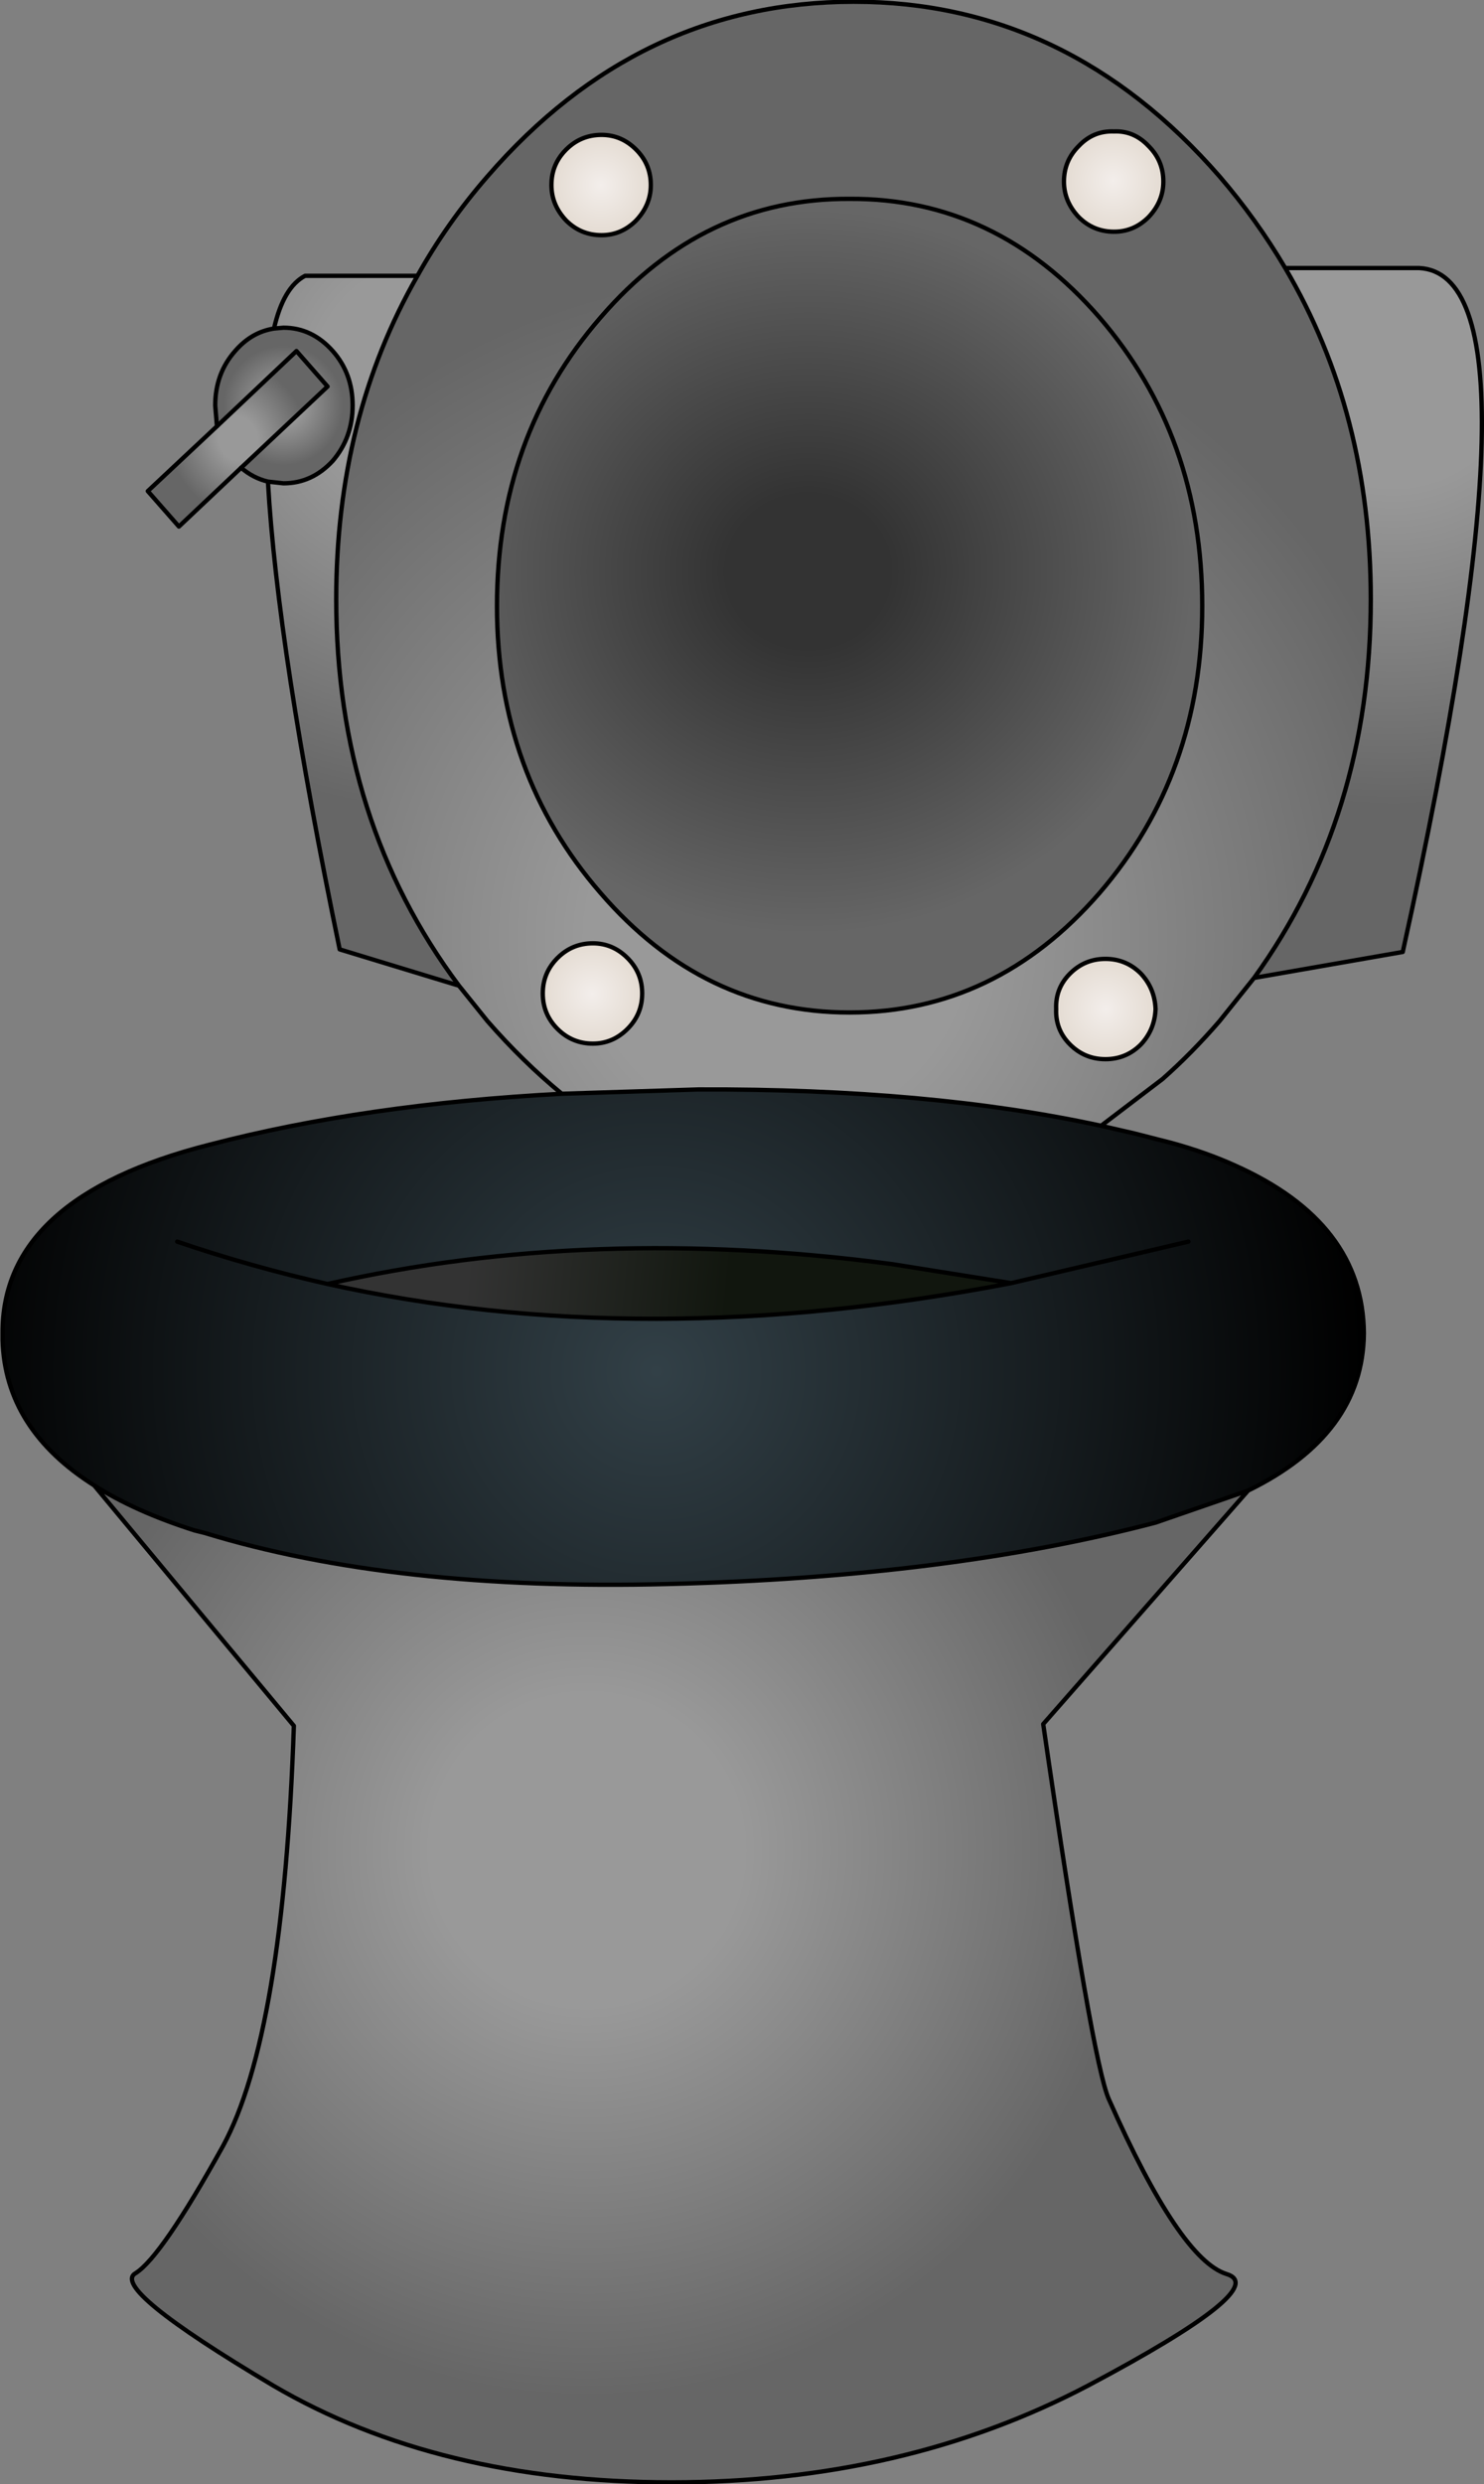 <?xml version="1.0" encoding="UTF-8" standalone="no"?>
<svg xmlns:xlink="http://www.w3.org/1999/xlink" height="143.65px" width="85.85px" xmlns="http://www.w3.org/2000/svg">
  <rect width="100%" height="100%" fill="#808080" stroke="none"/>
  <g transform="matrix(1.0, 0.0, 0.0, 1.0, 42.9, 71.8)">
    <path d="M18.65 -61.3 Q18.65 -60.15 19.5 -59.25 20.35 -58.4 21.55 -58.4 22.7 -58.4 23.55 -59.25 24.4 -60.15 24.4 -61.3 24.4 -62.5 23.55 -63.35 22.7 -64.25 21.55 -64.2 20.35 -64.25 19.5 -63.35 18.65 -62.5 18.65 -61.3 M31.45 -56.3 Q36.4 -47.9 36.4 -37.15 36.4 -24.6 29.65 -15.25 L27.65 -12.75 Q26.05 -10.9 24.35 -9.4 L20.8 -6.7 Q10.9 -8.85 -2.5 -8.8 L-10.4 -8.55 Q-12.65 -10.4 -14.7 -12.75 L-16.35 -14.8 Q-23.45 -24.3 -23.45 -37.15 -23.45 -47.65 -18.75 -55.85 -17.05 -58.9 -14.7 -61.6 -5.95 -71.7 6.5 -71.7 18.85 -71.7 27.65 -61.6 29.8 -59.1 31.45 -56.3 M20.7 -53.45 Q14.7 -60.35 6.25 -60.3 -2.2 -60.35 -8.15 -53.45 -14.15 -46.55 -14.15 -36.75 -14.15 -27.05 -8.15 -20.15 -2.2 -13.25 6.25 -13.25 14.7 -13.25 20.7 -20.15 26.65 -27.05 26.65 -36.75 26.65 -46.55 20.7 -53.45 M19.0 -15.5 Q18.15 -14.65 18.2 -13.45 18.15 -12.25 19.0 -11.4 19.85 -10.55 21.05 -10.55 22.25 -10.55 23.1 -11.4 23.9 -12.25 23.95 -13.45 23.9 -14.65 23.1 -15.5 22.25 -16.35 21.05 -16.35 19.85 -16.35 19.0 -15.5 M-6.1 -63.15 Q-6.95 -64.0 -8.1 -64.0 -9.3 -64.0 -10.15 -63.15 -11.0 -62.3 -11.0 -61.1 -11.0 -59.95 -10.15 -59.05 -9.3 -58.2 -8.1 -58.2 -6.95 -58.2 -6.1 -59.05 -5.25 -59.95 -5.25 -61.1 -5.25 -62.3 -6.1 -63.15 M-6.6 -16.4 Q-7.45 -17.25 -8.6 -17.25 -9.8 -17.25 -10.65 -16.4 -11.5 -15.55 -11.5 -14.35 -11.5 -13.15 -10.65 -12.3 -9.8 -11.45 -8.6 -11.45 -7.45 -11.45 -6.6 -12.3 -5.75 -13.15 -5.75 -14.35 -5.75 -15.55 -6.6 -16.4" fill="url(#gradient0)" fill-rule="evenodd" stroke="none"/>
    <path d="M18.65 -61.3 Q18.65 -62.5 19.5 -63.35 20.35 -64.25 21.55 -64.2 22.7 -64.25 23.55 -63.35 24.4 -62.5 24.4 -61.3 24.4 -60.15 23.55 -59.25 22.7 -58.4 21.55 -58.4 20.35 -58.4 19.5 -59.25 18.65 -60.15 18.65 -61.3" fill="url(#gradient1)" fill-rule="evenodd" stroke="none"/>
    <path d="M31.45 -56.3 L39.2 -56.3 Q46.9 -55.9 38.25 -16.75 L29.65 -15.25 Q36.4 -24.6 36.4 -37.15 36.4 -47.9 31.45 -56.3" fill="url(#gradient2)" fill-rule="evenodd" stroke="none"/>
    <path d="M20.7 -53.45 Q26.65 -46.55 26.65 -36.75 26.65 -27.05 20.7 -20.15 14.7 -13.25 6.25 -13.25 -2.2 -13.25 -8.15 -20.15 -14.15 -27.05 -14.15 -36.75 -14.15 -46.55 -8.15 -53.45 -2.2 -60.35 6.25 -60.3 14.7 -60.35 20.7 -53.45" fill="url(#gradient3)" fill-rule="evenodd" stroke="none"/>
    <path d="M19.0 -15.5 Q19.85 -16.35 21.05 -16.35 22.25 -16.35 23.1 -15.5 23.9 -14.65 23.95 -13.45 23.9 -12.25 23.1 -11.4 22.25 -10.55 21.05 -10.55 19.85 -10.55 19.0 -11.4 18.15 -12.25 18.2 -13.45 18.15 -14.65 19.0 -15.5" fill="url(#gradient4)" fill-rule="evenodd" stroke="none"/>
    <path d="M20.8 -6.7 L22.75 -6.25 24.9 -5.7 Q26.9 -5.15 28.55 -4.4 35.95 -1.1 36.0 5.3 35.95 11.15 29.3 14.4 L23.95 16.25 Q11.95 19.4 -4.25 19.8 -20.1 20.2 -31.05 16.85 L-31.65 16.7 Q-35.1 15.6 -37.45 14.1 -42.6 10.85 -42.75 5.7 L-42.75 5.3 Q-42.8 -2.55 -30.8 -5.6 -21.8 -7.95 -10.4 -8.55 L-2.5 -8.8 Q10.9 -8.85 20.8 -6.7 M15.6 2.4 L8.7 1.3 Q-8.7 -1.0 -23.95 2.45 -28.4 1.45 -32.65 0.0 -28.4 1.45 -23.95 2.45 -5.7 6.5 15.6 2.4 L25.85 0.0 15.6 2.4" fill="url(#gradient5)" fill-rule="evenodd" stroke="none"/>
    <path d="M29.3 14.4 L17.45 27.9 Q20.3 47.5 21.25 49.6 25.35 58.85 28.05 59.7 30.7 60.5 20.05 66.15 9.4 71.75 -4.05 71.75 -17.55 71.75 -27.1 66.15 -36.6 60.5 -35.05 59.65 -33.55 58.7 -30.0 52.3 -26.5 45.85 -25.9 28.0 L-37.45 14.1 Q-35.1 15.6 -31.65 16.7 L-31.05 16.85 Q-20.1 20.2 -4.25 19.8 11.95 19.4 23.95 16.25 L29.3 14.4" fill="url(#gradient6)" fill-rule="evenodd" stroke="none"/>
    <path d="M-6.1 -63.15 Q-5.25 -62.3 -5.25 -61.1 -5.25 -59.95 -6.1 -59.05 -6.95 -58.2 -8.1 -58.2 -9.3 -58.2 -10.15 -59.05 -11.0 -59.95 -11.0 -61.1 -11.0 -62.3 -10.15 -63.15 -9.3 -64.0 -8.1 -64.0 -6.95 -64.0 -6.1 -63.15" fill="url(#gradient7)" fill-rule="evenodd" stroke="none"/>
    <path d="M-16.35 -14.8 L-23.25 -16.9 Q-26.85 -34.3 -27.4 -43.95 L-26.5 -43.85 Q-24.85 -43.85 -23.65 -45.15 -22.5 -46.5 -22.5 -48.35 -22.5 -50.2 -23.65 -51.5 -24.85 -52.85 -26.5 -52.85 L-27.05 -52.8 Q-26.5 -55.2 -25.25 -55.85 L-18.75 -55.85 Q-23.45 -47.65 -23.45 -37.15 -23.45 -24.3 -16.35 -14.8" fill="url(#gradient8)" fill-rule="evenodd" stroke="none"/>
    <path d="M-6.6 -16.4 Q-5.75 -15.55 -5.75 -14.35 -5.75 -13.15 -6.6 -12.3 -7.45 -11.45 -8.6 -11.45 -9.8 -11.45 -10.65 -12.3 -11.5 -13.15 -11.5 -14.35 -11.5 -15.55 -10.65 -16.4 -9.8 -17.25 -8.6 -17.25 -7.45 -17.25 -6.6 -16.4" fill="url(#gradient9)" fill-rule="evenodd" stroke="none"/>
    <path d="M-27.4 -43.95 Q-28.25 -44.15 -28.95 -44.75 L-23.95 -49.45 -25.75 -51.5 -30.35 -47.15 -30.45 -48.35 Q-30.45 -50.2 -29.3 -51.5 -28.35 -52.6 -27.05 -52.8 L-26.5 -52.85 Q-24.85 -52.85 -23.65 -51.5 -22.5 -50.2 -22.5 -48.35 -22.5 -46.5 -23.65 -45.15 -24.85 -43.85 -26.5 -43.85 L-27.4 -43.95" fill="url(#gradient10)" fill-rule="evenodd" stroke="none"/>
    <path d="M-28.95 -44.75 L-32.55 -41.35 -34.35 -43.4 -30.35 -47.15 -25.75 -51.5 -23.95 -49.45 -28.95 -44.75" fill="url(#gradient11)" fill-rule="evenodd" stroke="none"/>
    <path d="M-23.95 2.45 Q-8.7 -1.0 8.7 1.3 L15.6 2.4 Q-5.7 6.5 -23.95 2.45" fill="url(#gradient12)" fill-rule="evenodd" stroke="none"/>
    <path d="M18.65 -61.3 Q18.65 -62.5 19.5 -63.35 20.35 -64.25 21.55 -64.2 22.7 -64.25 23.55 -63.35 24.4 -62.5 24.4 -61.3 24.4 -60.15 23.55 -59.25 22.7 -58.4 21.55 -58.4 20.35 -58.4 19.5 -59.25 18.65 -60.15 18.65 -61.3 M29.65 -15.25 L38.25 -16.75 Q46.9 -55.9 39.2 -56.3 L31.45 -56.3 Q36.4 -47.9 36.4 -37.15 36.4 -24.6 29.65 -15.25 L27.65 -12.75 Q26.05 -10.9 24.35 -9.4 L20.8 -6.7 22.75 -6.25 24.9 -5.7 Q26.9 -5.15 28.55 -4.4 35.95 -1.1 36.0 5.3 35.95 11.15 29.3 14.4 L17.45 27.9 Q20.3 47.5 21.25 49.6 25.35 58.85 28.05 59.7 30.7 60.5 20.05 66.15 9.4 71.75 -4.05 71.75 -17.55 71.75 -27.1 66.15 -36.6 60.5 -35.05 59.65 -33.55 58.7 -30.0 52.3 -26.5 45.85 -25.9 28.0 L-37.45 14.1 Q-42.6 10.85 -42.75 5.7 L-42.75 5.3 Q-42.8 -2.55 -30.8 -5.6 -21.8 -7.95 -10.4 -8.55 -12.65 -10.4 -14.7 -12.75 L-16.35 -14.8 -23.25 -16.9 Q-26.85 -34.3 -27.4 -43.95 -28.25 -44.15 -28.95 -44.75 M-30.35 -47.15 L-30.45 -48.35 Q-30.45 -50.2 -29.3 -51.5 -28.35 -52.6 -27.05 -52.8 -26.5 -55.2 -25.25 -55.85 L-18.75 -55.85 Q-17.05 -58.9 -14.7 -61.6 -5.95 -71.7 6.5 -71.7 18.85 -71.7 27.65 -61.6 29.8 -59.1 31.45 -56.3 M20.7 -53.45 Q26.65 -46.55 26.65 -36.75 26.65 -27.05 20.7 -20.15 14.7 -13.25 6.25 -13.25 -2.2 -13.25 -8.15 -20.15 -14.15 -27.05 -14.15 -36.75 -14.15 -46.55 -8.15 -53.45 -2.2 -60.35 6.25 -60.3 14.7 -60.35 20.7 -53.45 M19.0 -15.5 Q19.85 -16.35 21.05 -16.35 22.25 -16.35 23.1 -15.5 23.9 -14.65 23.95 -13.45 23.9 -12.25 23.1 -11.4 22.25 -10.55 21.05 -10.55 19.85 -10.55 19.0 -11.4 18.15 -12.25 18.2 -13.45 18.15 -14.65 19.0 -15.5 M29.3 14.4 L23.95 16.25 Q11.95 19.4 -4.25 19.8 -20.1 20.2 -31.05 16.85 L-31.65 16.7 Q-35.1 15.6 -37.45 14.1 M-23.95 2.45 Q-8.7 -1.0 8.7 1.3 L15.6 2.4 25.85 0.0 M-27.05 -52.8 L-26.5 -52.85 Q-24.85 -52.85 -23.65 -51.5 -22.5 -50.2 -22.5 -48.35 -22.5 -46.5 -23.65 -45.15 -24.85 -43.85 -26.5 -43.85 L-27.4 -43.95 M-6.1 -63.15 Q-5.25 -62.3 -5.25 -61.1 -5.25 -59.95 -6.1 -59.05 -6.95 -58.2 -8.1 -58.2 -9.3 -58.2 -10.15 -59.05 -11.0 -59.95 -11.0 -61.1 -11.0 -62.3 -10.15 -63.15 -9.3 -64.0 -8.1 -64.0 -6.95 -64.0 -6.1 -63.15 M-6.6 -16.4 Q-5.75 -15.55 -5.75 -14.35 -5.75 -13.15 -6.6 -12.3 -7.45 -11.45 -8.6 -11.45 -9.8 -11.45 -10.65 -12.3 -11.5 -13.15 -11.5 -14.35 -11.5 -15.55 -10.65 -16.4 -9.8 -17.25 -8.6 -17.25 -7.45 -17.25 -6.6 -16.4 M20.8 -6.7 Q10.9 -8.85 -2.5 -8.8 L-10.4 -8.55 M-18.75 -55.85 Q-23.45 -47.65 -23.45 -37.15 -23.45 -24.3 -16.35 -14.8 M-23.95 2.45 Q-28.4 1.45 -32.65 0.0 M15.6 2.4 Q-5.7 6.5 -23.95 2.45" fill="none" stroke="#000000" stroke-linecap="round" stroke-linejoin="round" stroke-width="0.25"/>
    <path d="M-28.95 -44.75 L-32.55 -41.35 -34.35 -43.4 -30.35 -47.15 -25.75 -51.5 -23.95 -49.45 -28.95 -44.75" fill="none" stroke="#000000" stroke-linecap="round" stroke-linejoin="round" stroke-width="0.25"/>
  </g>
  <defs>
    <radialGradient cx="0" cy="0" gradientTransform="matrix(0.067, 0.0, 0.0, 0.067, 2.05, -17.6)" gradientUnits="userSpaceOnUse" id="gradient0" r="819.2" spreadMethod="pad">
      <stop offset="0.2" stop-color="#999999"/>
      <stop offset="0.702" stop-color="#666666"/>
    </radialGradient>
    <radialGradient cx="0" cy="0" gradientTransform="matrix(0.004, 0.0, 0.0, 0.004, 21.5, -61.35)" gradientUnits="userSpaceOnUse" id="gradient1" r="819.2" spreadMethod="pad">
      <stop offset="0.0" stop-color="#f3eeeb"/>
      <stop offset="1.0" stop-color="#e2d9cf"/>
    </radialGradient>
    <radialGradient cx="0" cy="0" gradientTransform="matrix(0.045, 0.0, 0.0, 0.045, 37.7, -51.05)" gradientUnits="userSpaceOnUse" id="gradient2" r="819.2" spreadMethod="pad">
      <stop offset="0.2" stop-color="#999999"/>
      <stop offset="0.702" stop-color="#666666"/>
    </radialGradient>
    <radialGradient cx="0" cy="0" gradientTransform="matrix(0.034, 0.0, 0.0, 0.032, 3.85, -38.75)" gradientUnits="userSpaceOnUse" id="gradient3" r="819.2" spreadMethod="pad">
      <stop offset="0.169" stop-color="#333333"/>
      <stop offset="0.8" stop-color="#666666"/>
    </radialGradient>
    <radialGradient cx="0" cy="0" gradientTransform="matrix(0.004, 0.0, 0.0, 0.004, 21.05, -13.45)" gradientUnits="userSpaceOnUse" id="gradient4" r="819.2" spreadMethod="pad">
      <stop offset="0.0" stop-color="#f3eeeb"/>
      <stop offset="1.0" stop-color="#e2d9cf"/>
    </radialGradient>
    <radialGradient cx="0" cy="0" gradientTransform="matrix(0.05, 0.0, 0.0, 0.05, -4.95, 7.5)" gradientUnits="userSpaceOnUse" id="gradient5" r="819.2" spreadMethod="pad">
      <stop offset="0.0" stop-color="#324047"/>
      <stop offset="1.0" stop-color="#000000"/>
    </radialGradient>
    <radialGradient cx="0" cy="0" gradientTransform="matrix(0.055, 0.0, 0.0, 0.055, -8.95, 35.2)" gradientUnits="userSpaceOnUse" id="gradient6" r="819.2" spreadMethod="pad">
      <stop offset="0.2" stop-color="#999999"/>
      <stop offset="0.702" stop-color="#666666"/>
    </radialGradient>
    <radialGradient cx="0" cy="0" gradientTransform="matrix(0.004, 0.0, 0.0, 0.004, -8.15, -61.1)" gradientUnits="userSpaceOnUse" id="gradient7" r="819.2" spreadMethod="pad">
      <stop offset="0.0" stop-color="#f3eeeb"/>
      <stop offset="1.0" stop-color="#e2d9cf"/>
    </radialGradient>
    <radialGradient cx="0" cy="0" gradientTransform="matrix(0.043, 0.0, 0.0, 0.043, -17.75, -49.7)" gradientUnits="userSpaceOnUse" id="gradient8" r="819.2" spreadMethod="pad">
      <stop offset="0.2" stop-color="#999999"/>
      <stop offset="0.702" stop-color="#666666"/>
    </radialGradient>
    <radialGradient cx="0" cy="0" gradientTransform="matrix(0.004, 0.0, 0.0, 0.004, -8.65, -14.35)" gradientUnits="userSpaceOnUse" id="gradient9" r="819.2" spreadMethod="pad">
      <stop offset="0.0" stop-color="#f3eeeb"/>
      <stop offset="1.0" stop-color="#e2d9cf"/>
    </radialGradient>
    <radialGradient cx="0" cy="0" gradientTransform="matrix(0.006, 0.0, 0.0, 0.006, -26.5, -48.35)" gradientUnits="userSpaceOnUse" id="gradient10" r="819.2" spreadMethod="pad">
      <stop offset="0.2" stop-color="#999999"/>
      <stop offset="0.702" stop-color="#666666"/>
    </radialGradient>
    <radialGradient cx="0" cy="0" gradientTransform="matrix(0.005, 0.006, -0.005, 0.005, -29.15, -46.45)" gradientUnits="userSpaceOnUse" id="gradient11" r="819.2" spreadMethod="pad">
      <stop offset="0.2" stop-color="#999999"/>
      <stop offset="0.702" stop-color="#666666"/>
    </radialGradient>
    <linearGradient gradientTransform="matrix(0.024, 0.003, -3.0E-4, 0.003, -4.2, 2.5)" gradientUnits="userSpaceOnUse" id="gradient12" spreadMethod="pad" x1="-819.2" x2="819.2">
      <stop offset="0.204" stop-color="#333333"/>
      <stop offset="0.588" stop-color="#11160e"/>
    </linearGradient>
  </defs>
</svg>
